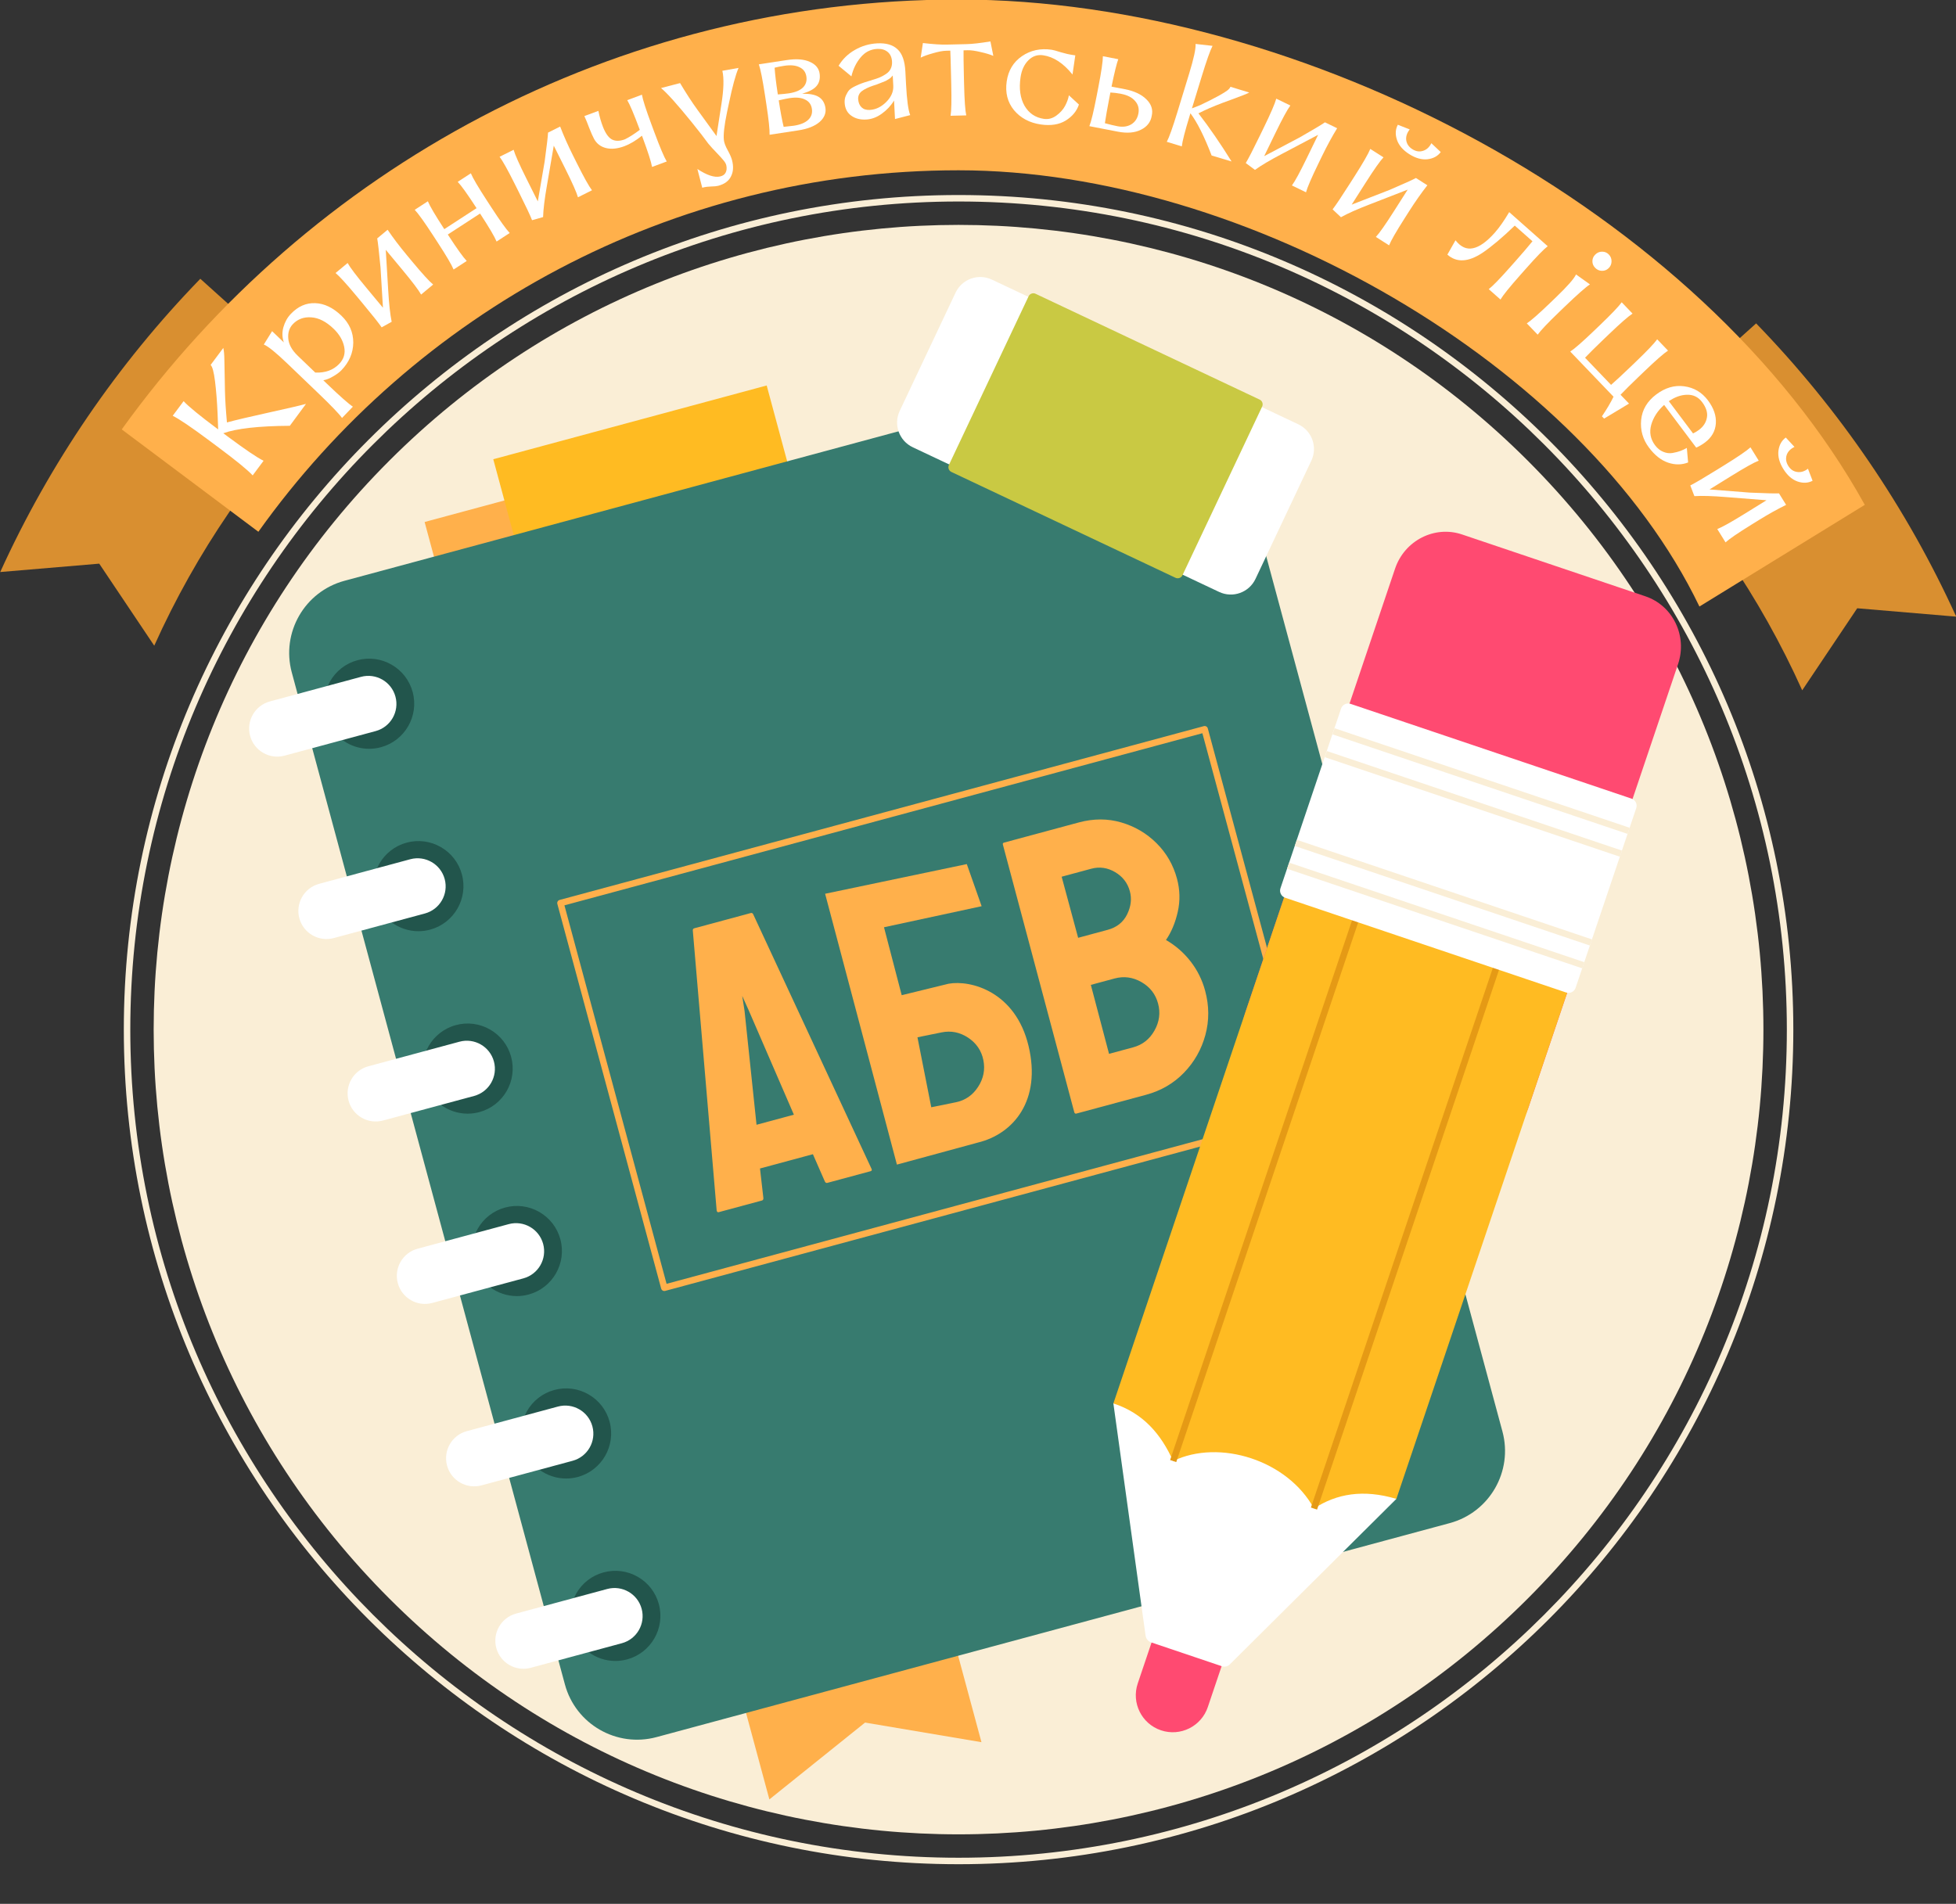 <svg width="302" height="294" viewBox="0 0 302 294" fill="none" xmlns="http://www.w3.org/2000/svg">
<rect x="0" y="0" width="302" height="294" fill="#333333" stroke="none"/>
<g clip-path="url(#clip0_4353_973)">
<path d="M30.928 43.051C18.113 56.257 7.648 71.595 0.035 88.336L15.322 87.043L23.815 99.712C30.286 85.326 39.279 72.17 50.336 60.904C44.015 54.797 37.466 48.929 30.928 43.051Z" fill="#D98F30"/>
<path d="M271.141 49.941C283.956 63.147 294.421 78.485 302.034 95.226L286.747 93.933L278.255 106.602C271.784 92.216 262.791 79.06 251.734 67.794C258.053 61.687 264.603 55.819 271.141 49.941Z" fill="#D98F30"/>
<path d="M39.892 82.119C63.973 48.354 103.458 26.296 147.998 26.296C192.517 26.296 244.466 56.394 262.386 93.663L287.919 77.962C262.704 32.447 201.132 -0.074 147.998 -0.074C94.842 -0.074 47.698 26.139 18.797 66.311L39.892 82.119Z" fill="#FFB04B"/>
<path d="M235.868 246.873C284.399 198.342 284.399 119.658 235.868 71.127C187.337 22.596 108.653 22.596 60.123 71.127C11.592 119.658 11.592 198.342 60.123 246.873C108.653 295.403 187.337 295.403 235.868 246.873Z" fill="#FAEED6"/>
<path d="M148 287.883C76.934 287.883 19.117 230.066 19.117 159C19.117 87.934 76.933 30.117 148 30.117C219.067 30.117 276.883 87.934 276.883 159C276.883 230.066 219.066 287.883 148 287.883ZM148 31.117C77.485 31.117 20.117 88.485 20.117 159C20.117 229.515 77.485 286.883 148 286.883C218.515 286.883 275.883 229.515 275.883 159C275.883 88.485 218.515 31.117 148 31.117Z" fill="#FAEED6"/>
<path d="M65.559 80.609L118.789 277.875L133.563 266.01L151.534 269.039L98.303 71.773L65.559 80.609Z" fill="#FFB04B"/>
<path d="M110.313 175.104C122.999 173.794 135.637 172.086 148.264 170.297L118.374 59.527L76.16 70.918L104.428 175.676C106.39 175.494 108.352 175.306 110.313 175.104Z" fill="#FFBB22"/>
<path d="M223.833 235.208L101.371 268.253C95.216 269.914 88.879 266.271 87.219 260.115L45.05 103.841C43.389 97.686 47.032 91.349 53.188 89.689L175.65 56.644C181.805 54.983 188.142 58.626 189.802 64.782L231.971 221.056C233.632 227.21 229.988 233.547 223.833 235.208Z" fill="#377B6F"/>
<path d="M62.75 107.122C63.607 110.299 61.727 113.569 58.55 114.426C55.373 115.283 52.103 113.403 51.246 110.226C50.389 107.049 52.269 103.779 55.446 102.922C58.623 102.065 61.893 103.945 62.75 107.122Z" fill="#22554C"/>
<path d="M56.987 115.634C55.785 115.634 54.599 115.32 53.529 114.705C51.918 113.779 50.764 112.28 50.28 110.486C49.28 106.782 51.48 102.956 55.184 101.956C58.889 100.955 62.715 103.157 63.714 106.861C64.714 110.565 62.514 114.392 58.81 115.391C58.208 115.553 57.595 115.634 56.987 115.634ZM57.005 103.713C56.572 103.713 56.136 103.771 55.706 103.886C53.067 104.598 51.499 107.325 52.211 109.964C52.556 111.243 53.378 112.31 54.526 112.97C55.673 113.63 57.007 113.804 58.289 113.459C60.928 112.747 62.496 110.02 61.784 107.381V107.38C61.439 106.102 60.617 105.034 59.469 104.374C58.707 103.937 57.862 103.713 57.005 103.713Z" fill="#22554C"/>
<path d="M57.999 112.898L43.934 116.693C41.621 117.317 39.24 115.948 38.616 113.635C37.992 111.322 39.361 108.941 41.674 108.317L55.739 104.522C58.052 103.898 60.433 105.267 61.057 107.58C61.681 109.892 60.312 112.273 57.999 112.898Z" fill="white"/>
<path d="M70.352 135.29C71.209 138.467 69.329 141.737 66.152 142.594C62.975 143.451 59.705 141.571 58.848 138.394C57.991 135.217 59.871 131.947 63.048 131.09C66.225 130.233 69.495 132.113 70.352 135.29Z" fill="#22554C"/>
<path d="M64.601 143.803C61.534 143.803 58.718 141.756 57.882 138.656C56.882 134.952 59.082 131.126 62.786 130.126C64.58 129.643 66.455 129.885 68.067 130.812C69.678 131.738 70.832 133.237 71.316 135.031C72.316 138.735 70.116 142.562 66.412 143.561C65.807 143.725 65.199 143.803 64.601 143.803ZM64.606 131.884C64.173 131.884 63.737 131.942 63.307 132.057C60.668 132.77 59.1 135.496 59.812 138.135C60.157 139.414 60.979 140.481 62.127 141.141C63.275 141.801 64.609 141.976 65.89 141.63C68.529 140.918 70.097 138.191 69.385 135.552V135.551C69.04 134.273 68.218 133.205 67.07 132.545C66.308 132.108 65.463 131.884 64.606 131.884Z" fill="#22554C"/>
<path d="M65.6 141.066L51.535 144.861C49.222 145.485 46.841 144.116 46.217 141.803C45.593 139.49 46.962 137.109 49.275 136.485L63.34 132.69C65.653 132.066 68.034 133.435 68.658 135.748C69.282 138.061 67.913 140.442 65.6 141.066Z" fill="white"/>
<path d="M77.953 163.47C78.81 166.647 76.93 169.917 73.753 170.774C70.576 171.631 67.306 169.751 66.449 166.574C65.592 163.397 67.472 160.127 70.649 159.27C73.826 158.412 77.096 160.293 77.953 163.47Z" fill="#22554C"/>
<path d="M72.203 171.978C69.135 171.978 66.32 169.931 65.484 166.832C64.484 163.128 66.683 159.302 70.388 158.302C72.183 157.817 74.058 158.061 75.668 158.988C77.279 159.914 78.433 161.413 78.918 163.207C79.918 166.911 77.718 170.738 74.013 171.737C73.409 171.9 72.8 171.978 72.203 171.978ZM72.209 160.06C71.775 160.06 71.338 160.118 70.909 160.233C68.269 160.945 66.701 163.672 67.413 166.311C67.758 167.59 68.581 168.657 69.728 169.317C70.876 169.977 72.21 170.152 73.492 169.806C76.13 169.094 77.698 166.367 76.987 163.728C76.641 162.45 75.82 161.382 74.671 160.722C73.909 160.283 73.064 160.06 72.209 160.06Z" fill="#22554C"/>
<path d="M73.202 169.242L59.137 173.037C56.824 173.661 54.443 172.292 53.819 169.979C53.195 167.666 54.564 165.285 56.877 164.661L70.942 160.866C73.255 160.242 75.636 161.611 76.26 163.924C76.884 166.237 75.515 168.618 73.202 169.242Z" fill="white"/>
<path d="M85.555 191.638C86.412 194.815 84.532 198.085 81.355 198.942C78.178 199.799 74.908 197.919 74.051 194.742C73.194 191.565 75.074 188.295 78.251 187.438C81.428 186.581 84.698 188.461 85.555 191.638Z" fill="#22554C"/>
<path d="M79.804 200.15C76.737 200.15 73.921 198.103 73.085 195.004C72.085 191.3 74.285 187.474 77.989 186.474C79.784 185.989 81.659 186.233 83.27 187.16C84.881 188.086 86.035 189.585 86.519 191.379C87.519 195.083 85.319 198.91 81.615 199.909C81.01 200.072 80.402 200.15 79.804 200.15ZM79.81 188.231C79.376 188.231 78.94 188.289 78.51 188.404C75.87 189.116 74.302 191.843 75.015 194.482C75.36 195.761 76.182 196.828 77.33 197.488C78.477 198.148 79.812 198.323 81.093 197.977C83.732 197.265 85.3 194.538 84.588 191.899C84.243 190.621 83.421 189.553 82.273 188.893C81.511 188.455 80.666 188.231 79.81 188.231Z" fill="#22554C"/>
<path d="M80.803 197.414L66.738 201.209C64.425 201.833 62.044 200.464 61.42 198.151C60.796 195.838 62.165 193.457 64.478 192.833L78.543 189.038C80.856 188.414 83.237 189.783 83.861 192.096C84.485 194.408 83.116 196.79 80.803 197.414Z" fill="white"/>
<path d="M93.156 219.809C94.013 222.986 92.133 226.256 88.957 227.113C85.779 227.97 82.51 226.09 81.653 222.913C80.796 219.736 82.675 216.466 85.853 215.609C89.029 214.752 92.299 216.632 93.156 219.809Z" fill="#22554C"/>
<path d="M87.406 228.322C84.339 228.322 81.523 226.275 80.687 223.176C79.687 219.472 81.887 215.646 85.591 214.646C87.387 214.161 89.261 214.405 90.872 215.331C92.483 216.257 93.637 217.756 94.121 219.55C95.12 223.254 92.92 227.081 89.217 228.081C88.612 228.244 88.004 228.322 87.406 228.322ZM87.412 216.403C86.978 216.403 86.542 216.461 86.112 216.576C83.472 217.288 81.905 220.015 82.617 222.654C82.962 223.933 83.784 225 84.933 225.66C86.08 226.32 87.415 226.493 88.696 226.149C91.335 225.437 92.903 222.709 92.191 220.07C91.846 218.792 91.024 217.724 89.876 217.064C89.114 216.627 88.268 216.403 87.412 216.403Z" fill="#22554C"/>
<path d="M88.405 225.585L74.34 229.38C72.027 230.004 69.646 228.635 69.022 226.322C68.398 224.009 69.767 221.628 72.08 221.004L86.145 217.209C88.458 216.585 90.839 217.954 91.463 220.267C92.087 222.58 90.718 224.961 88.405 225.585Z" fill="white"/>
<path d="M100.758 247.986C101.615 251.163 99.735 254.433 96.558 255.29C93.381 256.147 90.111 254.267 89.254 251.09C88.397 247.913 90.277 244.643 93.454 243.786C96.631 242.928 99.901 244.809 100.758 247.986Z" fill="#22554C"/>
<path d="M95.009 256.495C91.942 256.495 89.126 254.448 88.29 251.348C87.806 249.554 88.049 247.679 88.976 246.067C89.902 244.456 91.401 243.302 93.195 242.818C94.989 242.333 96.865 242.577 98.476 243.504C100.087 244.43 101.241 245.929 101.725 247.723C102.725 251.427 100.524 255.254 96.821 256.254C96.215 256.416 95.607 256.495 95.009 256.495ZM95.015 244.576C94.581 244.576 94.145 244.634 93.715 244.749C92.436 245.094 91.369 245.916 90.709 247.064C90.049 248.212 89.876 249.548 90.22 250.827C90.565 252.106 91.387 253.173 92.535 253.833C93.682 254.493 95.017 254.666 96.298 254.322C98.937 253.61 100.505 250.883 99.793 248.243C99.448 246.965 98.626 245.897 97.478 245.237C96.717 244.799 95.871 244.576 95.015 244.576Z" fill="#22554C"/>
<path d="M96.01 253.757L81.945 257.552C79.632 258.176 77.251 256.807 76.627 254.494C76.003 252.181 77.372 249.8 79.685 249.176L93.75 245.381C96.063 244.757 98.444 246.126 99.068 248.439C99.692 250.752 98.323 253.133 96.01 253.757Z" fill="white"/>
<path d="M138.48 179.844L127.395 138.02L149.27 133.438L151.561 139.941L136.486 143.192L139.22 153.685L146.462 151.912C149.885 151.304 156.793 153.124 158.803 161.519C160.813 169.913 156.495 175.114 150.97 176.446L138.48 179.844Z" fill="#FFB04B"/>
<path d="M147.565 170.222L143.784 170.99L141.652 160.184L145.372 159.428C146.834 159.131 148.202 159.403 149.474 160.245C150.746 161.087 151.531 162.24 151.828 163.704C152.125 165.167 151.854 166.546 151.017 167.837C150.179 169.13 149.028 169.925 147.565 170.222Z" fill="#377B6F"/>
<path d="M110.653 186.954L106.965 143.671C106.962 143.501 107.04 143.393 107.2 143.35L115.911 140.999C116.071 140.956 116.193 141.01 116.277 141.158L134.563 180.502C134.656 180.692 134.603 180.813 134.404 180.867L127.736 182.666C127.575 182.709 127.448 182.637 127.354 182.447L125.51 178.24L117.34 180.445L117.863 185.009C117.877 185.221 117.803 185.347 117.644 185.39L110.976 187.189C110.813 187.233 110.707 187.155 110.653 186.954ZM116.806 173.693L122.573 172.137L115.554 155.92L114.594 153.795L114.953 156.083L116.806 173.693Z" fill="#FFB04B"/>
<path d="M166.18 171.967C166.02 172.01 165.913 171.932 165.859 171.732L154.842 130.427C154.799 130.268 154.857 130.165 155.018 130.122L166.553 127.009C168.836 126.393 171.027 126.393 173.127 127.008C175.227 127.624 177.039 128.692 178.568 130.213C180.095 131.734 181.146 133.557 181.719 135.679C182.184 137.401 182.226 139.109 181.844 140.801C181.463 142.494 180.856 143.947 180.023 145.16C181.498 146.009 182.761 147.107 183.813 148.456C184.864 149.806 185.618 151.321 186.071 153.003C186.698 155.326 186.709 157.6 186.107 159.825C185.504 162.05 184.405 163.99 182.811 165.645C181.216 167.3 179.257 168.441 176.935 169.067L166.18 171.967ZM171.231 162.741L174.956 161.736C176.398 161.347 177.496 160.482 178.251 159.138C179.005 157.797 179.189 156.404 178.8 154.962C178.411 153.52 177.555 152.419 176.233 151.659C174.91 150.899 173.528 150.713 172.087 151.102L168.422 152.091L171.231 162.741ZM166.461 144.821L171.027 143.589C172.428 143.211 173.427 142.416 174.024 141.201C174.62 139.987 174.762 138.8 174.448 137.638C174.102 136.356 173.341 135.37 172.166 134.676C170.991 133.985 169.763 133.81 168.481 134.156L163.915 135.388L166.461 144.821Z" fill="#FFB04B"/>
<path d="M102.566 199.367C102.346 199.367 102.144 199.22 102.084 198.997L86.052 139.586C86.018 139.458 86.035 139.321 86.101 139.207C86.167 139.092 86.276 139.008 86.404 138.973L185.867 112.134C186.134 112.065 186.408 112.22 186.48 112.486L202.512 171.897C202.546 172.025 202.529 172.162 202.463 172.276C202.397 172.391 202.288 172.475 202.16 172.51L102.697 199.349C102.653 199.361 102.609 199.367 102.566 199.367ZM87.147 139.808L102.918 198.254L201.416 171.675L185.644 113.229L87.147 139.808Z" fill="#FFB04B"/>
<path d="M179.248 267.204C176.261 266.196 174.656 262.958 175.664 259.971L180.507 245.616C181.515 242.629 184.753 241.024 187.74 242.032C190.727 243.04 192.332 246.278 191.324 249.265L186.481 263.62C185.474 266.607 182.236 268.212 179.248 267.204Z" fill="#FF4A71"/>
<path d="M259.085 102.559L235.963 171.096C234.846 174.407 231.823 176.728 228.401 176.783C227.116 176.804 225.903 176.993 224.755 177.332C222.296 178.059 219.709 177.675 217.635 176.192C213.518 173.248 208.828 171.666 203.525 171.54C200.971 171.479 198.689 170.076 197.169 168.005C196.466 167.047 195.671 166.177 194.763 165.415C192.168 163.234 191.158 159.648 192.264 156.37L215.392 87.817C216.859 83.467 221.494 81.103 225.742 82.536L254.048 92.086C258.297 93.521 260.552 98.209 259.085 102.559Z" fill="#FF4A71"/>
<path d="M171.902 216.729L176.872 252.576C176.94 253.064 177.271 253.469 177.729 253.624L188.676 257.317C189.092 257.457 189.553 257.347 189.87 257.032L215.594 231.47L197.197 207.07L171.902 216.729Z" fill="white"/>
<path d="M243.564 148.565L215.595 231.468C210.483 229.94 206.343 230.671 202.87 232.953C198.8 225.482 188.282 222.177 181.127 225.617C179.269 221.486 176.507 218.223 171.902 216.727L199.871 133.824L243.564 148.565Z" fill="#FFBB22"/>
<path d="M232.097 144.703L202.402 232.801L203.35 233.12L233.044 145.023L232.097 144.703Z" fill="#E59A15"/>
<path d="M210.354 137.368L180.66 225.465L181.608 225.784L211.302 137.688L210.354 137.368Z" fill="#E59A15"/>
<path d="M252.63 124.794L243.269 152.542C243.065 153.147 242.409 153.472 241.804 153.268L198.424 138.633C197.819 138.429 197.494 137.773 197.698 137.168L207.059 109.42C207.263 108.815 207.919 108.49 208.524 108.694L251.904 123.329C252.509 123.534 252.834 124.189 252.63 124.794Z" fill="white"/>
<path d="M199.042 133.213L198.723 134.16L244.292 149.536L244.611 148.588L199.042 133.213Z" fill="#FAEED6"/>
<path d="M200.23 129.693L199.91 130.641L245.479 146.016L245.799 145.069L200.23 129.693Z" fill="#FAEED6"/>
<path d="M204.859 115.978L204.539 116.926L250.108 132.301L250.428 131.354L204.859 115.978Z" fill="#FAEED6"/>
<path d="M206.046 112.455L205.727 113.402L251.296 128.778L251.615 127.83L206.046 112.455Z" fill="#FAEED6"/>
<path d="M188.23 91.41L140.925 69.067C138.819 68.072 137.918 65.559 138.913 63.453L147.537 45.194C148.532 43.089 151.045 42.187 153.151 43.182L200.456 65.525C202.562 66.52 203.463 69.033 202.468 71.139L193.844 89.398C192.849 91.504 190.336 92.405 188.23 91.41Z" fill="white"/>
<path d="M181.49 89.224L146.893 72.883C146.489 72.692 146.316 72.21 146.507 71.806L158.812 45.753C159.003 45.349 159.485 45.176 159.889 45.367L194.486 61.708C194.89 61.899 195.063 62.381 194.872 62.785L182.567 88.838C182.376 89.242 181.894 89.415 181.49 89.224Z" fill="#C9C943"/>
<path d="M35.037 65.236C36.367 64.874 38.51 64.368 41.465 63.717C44.42 63.066 46.346 62.618 47.243 62.372L44.749 65.754C39.932 65.785 36.509 66.169 34.478 66.905L35.078 67.352C37.818 69.395 39.69 70.662 40.694 71.155L39.011 73.413C38.252 72.591 36.502 71.158 33.763 69.116L32.281 68.011C29.542 65.969 27.669 64.701 26.665 64.208L28.348 61.95C29.107 62.772 30.857 64.205 33.596 66.247L33.684 66.313L33.594 63.858C33.512 62.005 33.382 60.352 33.202 58.901C33.021 57.449 32.793 56.602 32.517 56.359L34.476 53.731C34.577 54.136 34.633 54.772 34.644 55.64C34.664 56.497 34.687 57.694 34.712 59.231C34.725 60.759 34.792 62.264 34.914 63.745L35.037 65.236Z" fill="white"/>
<path d="M44.913 48.465C46.02 47.311 47.269 46.761 48.66 46.816C50.061 46.859 51.412 47.505 52.714 48.754C53.942 49.932 54.551 51.32 54.543 52.917C54.524 54.505 53.916 55.923 52.717 57.172C52.413 57.489 51.989 57.804 51.446 58.116C50.913 58.438 50.404 58.641 49.918 58.724L50.521 59.302C52.511 61.211 53.831 62.377 54.483 62.799L52.808 64.545C52.359 63.911 51.14 62.64 49.15 60.731L44.388 56.162C42.599 54.446 41.38 53.46 40.732 53.204L42.012 51.139L43.822 52.875C43.557 52.113 43.535 51.33 43.757 50.527C43.989 49.713 44.375 49.026 44.913 48.465ZM52.37 56.199C53.092 55.447 53.348 54.566 53.14 53.553C52.933 52.541 52.384 51.608 51.495 50.755C50.352 49.659 49.204 49.076 48.051 49.006C46.909 48.926 45.967 49.273 45.226 50.045C44.667 50.627 44.428 51.374 44.51 52.285C44.58 53.186 45.071 54.073 45.981 54.946L48.679 57.536C50.226 57.597 51.457 57.151 52.37 56.199Z" fill="white"/>
<path d="M58.925 50.55C58.494 49.917 57.491 48.653 55.916 46.758L55.073 45.743C53.498 43.848 52.41 42.654 51.81 42.161L53.671 40.614C54.045 41.295 55.02 42.582 56.595 44.477L59.127 47.523L58.749 41.286C58.515 38.848 58.345 37.358 58.239 36.818L59.846 35.481C60.699 36.737 61.674 38.025 62.771 39.344L63.614 40.359C65.189 42.254 66.277 43.448 66.877 43.941L65.016 45.488C64.642 44.808 63.667 43.52 62.092 41.625L59.56 38.58L59.938 44.817C60.058 46.911 60.236 48.536 60.473 49.693L58.925 50.55Z" fill="white"/>
<path d="M75.874 32.044C77.218 34.109 78.159 35.422 78.698 35.981L76.67 37.301C76.377 36.581 75.558 35.189 74.215 33.124L74.119 32.977L69.14 36.216L69.236 36.364C70.58 38.429 71.521 39.741 72.06 40.3L70.032 41.62C69.739 40.901 68.92 39.509 67.576 37.444L66.856 36.337C65.513 34.272 64.571 32.96 64.032 32.401L66.061 31.081C66.353 31.8 67.172 33.192 68.516 35.258L68.6 35.386L73.579 32.147L73.495 32.018C72.151 29.952 71.209 28.64 70.67 28.081L72.699 26.761C72.992 27.48 73.81 28.872 75.154 30.938L75.874 32.044Z" fill="white"/>
<path d="M82.149 34.004C81.874 33.288 81.186 31.829 80.085 29.624L79.495 28.443C78.395 26.239 77.608 24.828 77.136 24.212L79.301 23.13C79.511 23.878 80.166 25.354 81.267 27.559L83.036 31.102L84.092 24.943C84.421 22.517 84.596 21.028 84.616 20.477L86.486 19.543C87.029 20.96 87.684 22.436 88.451 23.971L89.041 25.152C90.141 27.357 90.928 28.767 91.4 29.384L89.235 30.465C89.025 29.718 88.37 28.241 87.269 26.037L85.5 22.494L84.444 28.653C84.082 30.718 83.885 32.342 83.851 33.522L82.149 34.004Z" fill="white"/>
<path d="M101.051 20.476C101.908 22.786 102.539 24.273 102.942 24.937L100.673 25.779C100.545 25.014 100.052 23.476 99.194 21.166L99.118 20.959C98.151 21.725 97.248 22.264 96.409 22.575C95.337 22.974 94.386 23.068 93.558 22.86C92.729 22.651 92.114 22.175 91.713 21.433C91.515 21.068 91.272 20.517 90.982 19.78C90.701 19.023 90.449 18.405 90.224 17.926L92.389 17.122C92.568 18.025 92.81 18.866 93.115 19.645C93.525 20.666 93.997 21.304 94.53 21.56C95.063 21.816 95.715 21.801 96.484 21.515C97.16 21.186 97.926 20.698 98.781 20.052L98.735 19.928C97.877 17.618 97.247 16.131 96.844 15.467L99.112 14.625C99.24 15.391 99.733 16.929 100.591 19.239L101.051 20.476Z" fill="white"/>
<path d="M114.028 10.487C113.569 11.576 113.08 13.37 112.562 15.869L112.255 17.312C111.829 19.347 111.666 20.791 111.767 21.644C111.813 22.056 112.008 22.574 112.352 23.197C112.696 23.82 112.919 24.33 113.022 24.727C113.277 25.707 113.222 26.547 112.859 27.247C112.513 27.959 111.85 28.441 110.871 28.696C110.644 28.755 110.274 28.79 109.762 28.802C109.268 28.824 108.914 28.863 108.701 28.919L108.424 28.99L107.672 26.095C109.136 27.063 110.304 27.449 111.178 27.252C111.607 27.156 111.895 26.952 112.042 26.641C112.203 26.327 112.233 25.948 112.133 25.504C112.074 25.277 111.935 25.033 111.715 24.771C111.514 24.521 111.163 24.134 110.664 23.613C110.169 23.105 109.734 22.627 109.36 22.178C108.812 21.412 107.957 20.308 106.795 18.867C104.585 16.137 103.008 14.38 102.061 13.596L105 12.832C105.964 14.446 106.859 15.819 107.684 16.954L110.624 21.009L111.37 16.178C111.747 13.838 111.8 12.089 111.53 10.932L114.028 10.487Z" fill="white"/>
<path d="M127.429 16.557C127.589 17.408 127.297 18.165 126.552 18.828C125.805 19.476 124.707 19.91 123.257 20.132L118.821 20.81C118.851 20.034 118.679 18.428 118.307 15.992L118.108 14.687C117.736 12.251 117.42 10.668 117.16 9.936L121.509 9.271C122.959 9.05 124.138 9.144 125.046 9.554C125.953 9.95 126.457 10.578 126.558 11.438C126.644 12.196 126.479 12.815 126.063 13.294C125.661 13.771 124.92 14.166 123.84 14.479C124.964 14.456 125.804 14.609 126.359 14.94C126.928 15.268 127.285 15.807 127.429 16.557ZM121.067 10.162C120.53 10.244 120.041 10.341 119.598 10.454C119.666 11.482 119.822 12.793 120.065 14.388L120.095 14.584C120.829 14.531 121.399 14.474 121.805 14.412C122.791 14.261 123.51 13.966 123.962 13.526C124.426 13.069 124.606 12.5 124.502 11.819C124.398 11.137 124.043 10.657 123.437 10.379C122.843 10.084 122.053 10.012 121.067 10.162ZM122.569 19.414C123.555 19.263 124.288 18.966 124.769 18.521C125.263 18.06 125.457 17.489 125.353 16.807C125.249 16.126 124.894 15.646 124.288 15.368C123.694 15.073 122.904 15.001 121.918 15.151C121.512 15.213 120.951 15.329 120.235 15.497L120.265 15.693C120.508 17.288 120.751 18.586 120.993 19.588C121.957 19.485 122.482 19.427 122.569 19.414Z" fill="white"/>
<path d="M138.186 18.382L138.038 15.525C137.551 16.329 136.918 17.008 136.139 17.563C135.374 18.116 134.568 18.415 133.718 18.46C132.81 18.507 132.043 18.304 131.417 17.852C130.792 17.4 130.456 16.735 130.41 15.856C130.389 15.445 130.458 15.068 130.616 14.722C130.774 14.376 130.937 14.11 131.103 13.925C131.284 13.725 131.596 13.518 132.04 13.304C132.499 13.089 132.829 12.947 133.031 12.878C133.247 12.793 133.652 12.662 134.245 12.484C134.288 12.467 134.324 12.458 134.353 12.457C134.382 12.44 134.418 12.431 134.462 12.429C134.505 12.412 134.541 12.395 134.57 12.379C135.076 12.235 135.488 12.097 135.804 11.963C136.135 11.828 136.463 11.649 136.789 11.427C137.13 11.203 137.373 10.934 137.518 10.618C137.678 10.301 137.747 9.938 137.726 9.528C137.692 8.868 137.467 8.366 137.053 8.02C136.638 7.675 136.102 7.519 135.442 7.553C134.403 7.607 133.544 8.049 132.868 8.877C132.19 9.69 131.719 10.662 131.455 11.792L129.475 10.155C130.097 9.123 130.936 8.309 131.992 7.711C133.047 7.098 134.197 6.759 135.442 6.694C136.819 6.623 137.863 6.928 138.574 7.611C139.299 8.278 139.703 9.418 139.787 11.029L139.887 12.962C140.015 15.423 140.23 17.027 140.534 17.775L138.186 18.382ZM134.28 16.976C135.203 16.928 136.048 16.525 136.816 15.765C137.599 14.99 137.966 14.149 137.919 13.241L137.837 11.659C137.754 11.766 137.664 11.866 137.566 11.959C137.468 12.052 137.341 12.147 137.184 12.243C137.028 12.34 136.892 12.42 136.778 12.485C136.678 12.534 136.513 12.601 136.282 12.687C136.066 12.771 135.915 12.831 135.829 12.864C135.757 12.898 135.584 12.965 135.31 13.068C135.036 13.155 134.87 13.208 134.812 13.226C134.047 13.486 133.46 13.773 133.05 14.088C132.655 14.403 132.471 14.816 132.498 15.329C132.541 15.87 132.717 16.287 133.026 16.579C133.334 16.871 133.753 17.004 134.28 16.976Z" fill="white"/>
<path d="M148.77 7.773C148.757 8.463 148.773 9.761 148.818 11.667L148.85 12.986C148.909 15.45 149.02 17.061 149.185 17.82L146.766 17.877C146.894 17.111 146.929 15.497 146.87 13.033L146.839 11.714C146.785 9.456 146.747 8.158 146.724 7.821L146.086 7.837C145.559 7.849 144.887 7.975 144.071 8.215C143.255 8.44 142.615 8.668 142.151 8.899L142.493 6.646C144.067 6.828 145.294 6.909 146.174 6.888L149.253 6.815C150.133 6.794 151.354 6.655 152.918 6.397L153.367 8.631C152.893 8.423 152.243 8.225 151.417 8.04C150.59 7.839 149.913 7.745 149.386 7.758L148.77 7.773Z" fill="white"/>
<path d="M160.687 19.22C158.96 18.968 157.585 18.234 156.562 17.018C155.555 15.789 155.179 14.304 155.433 12.562C155.678 10.879 156.46 9.585 157.777 8.68C159.111 7.763 160.642 7.43 162.369 7.682C162.63 7.72 163.094 7.847 163.759 8.062C164.426 8.263 165.05 8.406 165.631 8.491L166.022 8.548L165.591 11.508C164.185 9.762 162.677 8.772 161.066 8.537C160.181 8.408 159.417 8.667 158.774 9.314C158.131 9.962 157.73 10.837 157.569 11.94C157.315 13.681 157.517 15.141 158.175 16.319C158.85 17.485 159.848 18.164 161.169 18.356C161.851 18.456 162.49 18.29 163.087 17.858C163.683 17.426 164.134 16.928 164.438 16.365C164.745 15.787 164.944 15.238 165.034 14.718L166.583 16.144C166.242 17.161 165.558 17.988 164.532 18.624C163.507 19.245 162.226 19.444 160.687 19.22Z" fill="white"/>
<path d="M177.827 17.872C177.669 18.843 177.112 19.564 176.154 20.036C175.21 20.511 174.026 20.61 172.6 20.334L168.194 19.482C168.483 18.761 168.861 17.191 169.329 14.772L169.58 13.476C170.048 11.057 170.283 9.459 170.283 8.682L172.659 9.142C172.419 9.768 172.071 11.179 171.616 13.377L173.668 13.774C175.122 14.055 176.232 14.576 176.996 15.336C177.763 16.082 178.04 16.928 177.827 17.872ZM172.539 19.494C173.36 19.652 174.065 19.557 174.656 19.208C175.249 18.845 175.618 18.289 175.763 17.54C175.908 16.791 175.741 16.147 175.263 15.606C174.802 15.054 174.082 14.683 173.103 14.494C172.469 14.371 171.915 14.301 171.44 14.284L171.273 15.148C170.967 16.732 170.739 18.025 170.59 19.027C171.385 19.241 172.035 19.396 172.539 19.494Z" fill="white"/>
<path d="M185.038 17.504C186.74 19.712 188.444 22.189 190.15 24.935L187.072 24.016C185.926 21.043 184.835 18.869 183.799 17.494L183.67 17.914C182.95 20.27 182.548 21.835 182.465 22.607L180.151 21.899C180.514 21.213 181.056 19.691 181.777 17.335L183.598 11.381C184.319 9.025 184.65 7.493 184.59 6.785L187.214 7.081C186.847 7.782 186.272 9.408 185.492 11.961L184.031 16.736L185.313 16.231C185.996 15.903 186.537 15.639 186.935 15.439C187.334 15.239 187.783 15 188.281 14.723C188.799 14.437 189.196 14.19 189.474 13.984C189.756 13.764 189.923 13.569 189.974 13.401L192.878 14.289C192.649 14.434 191.689 14.815 189.997 15.432C188.309 16.036 186.945 16.585 185.904 17.079L185.038 17.504Z" fill="white"/>
<path d="M192.343 25.178C192.743 24.524 193.481 23.089 194.557 20.873L195.134 19.686C196.211 17.469 196.85 15.986 197.051 15.236L199.228 16.293C198.763 16.915 197.992 18.334 196.915 20.551L195.185 24.113L200.711 21.196C202.835 19.978 204.122 19.209 204.571 18.889L206.451 19.802C205.659 21.097 204.888 22.516 204.138 24.059L203.561 25.247C202.484 27.463 201.845 28.946 201.644 29.696L199.467 28.639C199.933 28.017 200.703 26.598 201.78 24.382L203.511 20.82L197.985 23.736C196.126 24.709 194.719 25.541 193.763 26.235L192.343 25.178Z" fill="white"/>
<path d="M217.576 23.798C216.612 23.184 215.982 22.452 215.688 21.604C215.401 20.743 215.446 19.963 215.822 19.264L217.656 19.988C217.224 20.53 217.044 21.085 217.117 21.654C217.202 22.23 217.517 22.691 218.061 23.038C218.605 23.384 219.15 23.471 219.696 23.297C220.254 23.13 220.687 22.737 220.996 22.116L222.446 23.483C221.971 24.12 221.283 24.49 220.382 24.595C219.489 24.686 218.554 24.421 217.576 23.798ZM205.749 32.333C206.221 31.729 207.119 30.388 208.442 28.309L209.152 27.196C210.476 25.118 211.28 23.718 211.566 22.996L213.608 24.296C213.074 24.86 212.145 26.182 210.822 28.26L208.694 31.6L214.518 29.337C216.768 28.37 218.135 27.754 218.617 27.487L220.38 28.61C219.445 29.806 218.516 31.127 217.594 32.574L216.885 33.688C215.561 35.766 214.756 37.166 214.47 37.888L212.429 36.588C212.963 36.023 213.891 34.702 215.215 32.624L217.343 29.284L211.519 31.547C209.561 32.3 208.067 32.966 207.038 33.545L205.749 32.333Z" fill="white"/>
<path d="M234.713 42.486C233.079 44.331 232.065 45.588 231.669 46.256L229.857 44.652C230.473 44.178 231.597 43.019 233.23 41.174L234.105 40.186C235.116 39.044 235.951 38.068 236.608 37.259L233.873 34.839C231.98 36.668 230.319 38.068 228.892 39.038C226.705 40.49 224.898 40.585 223.47 39.321L224.723 37.109C225.534 38.141 226.436 38.548 227.431 38.332C228.437 38.125 229.557 37.325 230.792 35.93C231.501 35.128 232.242 34.07 233.014 32.756L238.961 38.02C238.345 38.494 237.221 39.653 235.588 41.498L234.713 42.486Z" fill="white"/>
<path d="M246.278 41.35C245.993 41.054 245.854 40.709 245.862 40.315C245.869 39.921 246.021 39.581 246.317 39.297C246.624 39.002 246.974 38.858 247.368 38.866C247.772 38.863 248.117 39.01 248.402 39.306C248.687 39.602 248.825 39.957 248.817 40.372C248.809 40.787 248.657 41.136 248.361 41.421C248.065 41.706 247.715 41.839 247.311 41.821C246.917 41.813 246.572 41.656 246.278 41.35ZM235.734 49.938C236.385 49.514 237.599 48.449 239.374 46.74L240.23 45.916C242.006 44.208 243.04 43.03 243.333 42.382L245.481 43.917C244.819 44.35 243.527 45.493 241.603 47.343L240.747 48.167C238.972 49.875 237.86 51.047 237.412 51.681L235.734 49.938Z" fill="white"/>
<path d="M251.514 62.326L247.668 64.641L247.333 64.291C248.082 63.187 248.68 62.178 249.124 61.264L242.442 54.291C243.094 53.869 244.31 52.806 246.089 51.101L247.042 50.188C248.821 48.483 249.935 47.313 250.384 46.68L252.058 48.427C251.406 48.849 250.19 49.912 248.412 51.617L247.458 52.531C246.347 53.596 245.435 54.5 244.725 55.242L248.743 59.435C249.525 58.746 250.467 57.874 251.568 56.819L252.521 55.906C254.3 54.201 255.414 53.032 255.864 52.398L257.538 54.145C256.886 54.567 255.67 55.63 253.891 57.335L252.938 58.249C251.827 59.314 250.915 60.218 250.204 60.96L251.514 62.326Z" fill="white"/>
<path d="M260.639 71.415C259.662 71.799 258.634 71.81 257.555 71.447C256.475 71.084 255.49 70.311 254.601 69.126C253.641 67.848 253.237 66.418 253.388 64.837C253.548 63.267 254.326 61.959 255.722 60.91C257.106 59.871 258.543 59.452 260.033 59.654C261.544 59.858 262.766 60.582 263.7 61.825C264.598 63.021 265.005 64.21 264.921 65.393C264.837 66.575 264.278 67.553 263.246 68.329C262.824 68.646 262.373 68.911 261.892 69.126L256.937 62.529C255.941 63.424 255.277 64.445 254.946 65.593C254.624 66.751 254.82 67.806 255.533 68.756C255.894 69.237 256.313 69.574 256.788 69.767C257.272 69.972 257.75 70.035 258.223 69.955C258.706 69.867 259.114 69.763 259.446 69.642C259.789 69.513 260.12 69.356 260.44 69.171L260.639 71.415ZM262.798 62.09C262.217 61.316 261.448 60.939 260.492 60.96C259.547 60.973 258.604 61.305 257.663 61.956L261.402 66.935C261.774 66.747 262.078 66.565 262.312 66.389C263.004 65.869 263.414 65.231 263.543 64.474C263.68 63.729 263.432 62.934 262.798 62.09Z" fill="white"/>
<path d="M275.334 72.413C274.731 71.44 274.482 70.508 274.585 69.616C274.701 68.716 275.08 68.033 275.722 67.566L277.06 69.015C276.435 69.316 276.032 69.738 275.851 70.281C275.678 70.837 275.761 71.389 276.101 71.938C276.44 72.487 276.894 72.801 277.461 72.881C278.036 72.974 278.597 72.807 279.144 72.382L279.857 74.244C279.153 74.611 278.372 74.646 277.515 74.348C276.671 74.043 275.944 73.398 275.334 72.413ZM260.974 74.965C261.661 74.625 263.052 73.807 265.147 72.51L266.269 71.815C268.364 70.518 269.697 69.606 270.269 69.08L271.542 71.138C270.817 71.414 269.407 72.201 267.312 73.499L263.945 75.583L270.174 76.073C272.621 76.18 274.119 76.218 274.67 76.188L275.77 77.965C274.408 78.635 272.998 79.422 271.539 80.326L270.417 81.021C268.322 82.318 266.989 83.23 266.417 83.756L265.143 81.698C265.869 81.421 267.279 80.634 269.374 79.337L272.741 77.252L266.512 76.762C264.422 76.59 262.787 76.541 261.608 76.616L260.974 74.965Z" fill="white"/>
</g>
<defs>
<clipPath id="clip0_4353_973">
<rect width="302" height="294" fill="white"/>
</clipPath>
</defs>
</svg>
